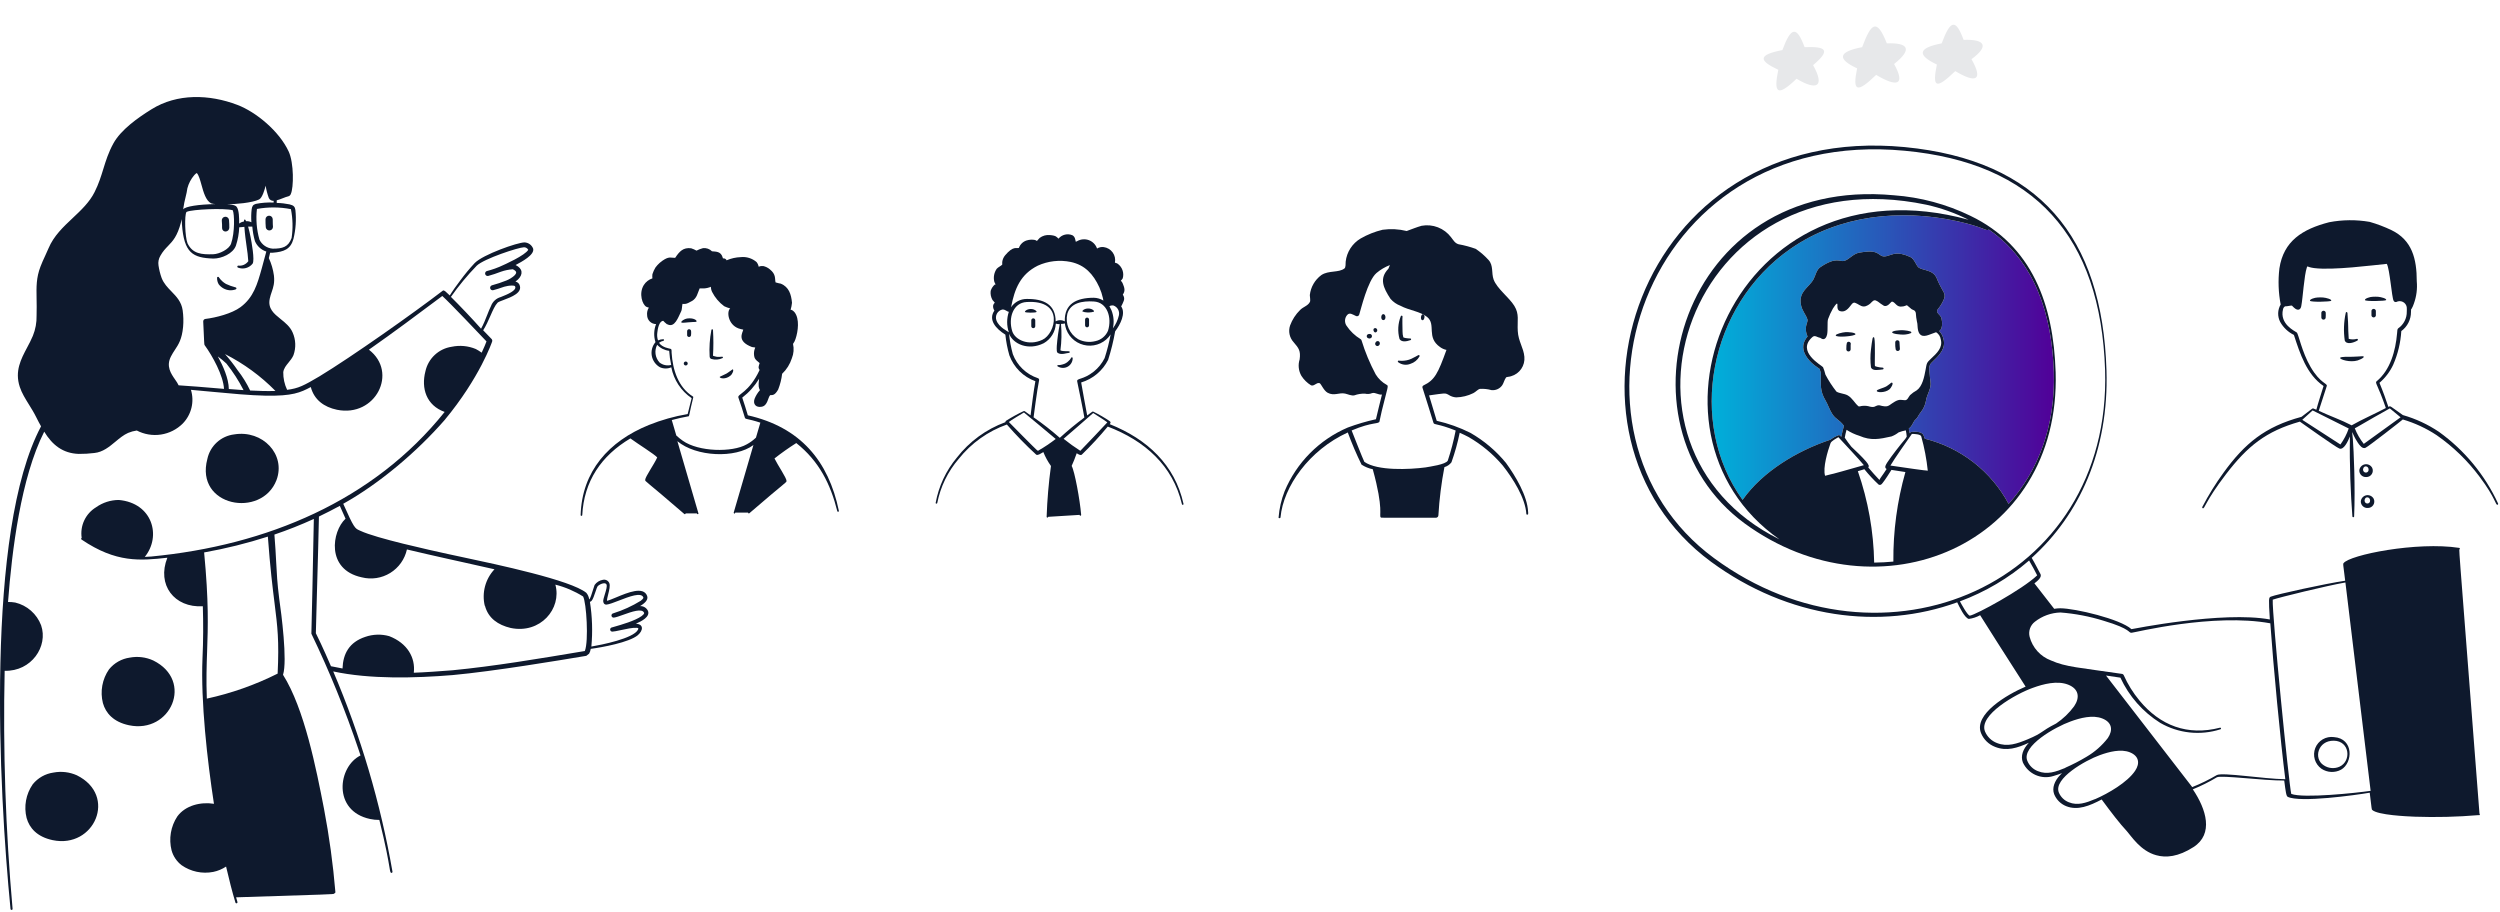 <svg width="831" height="303" viewBox="0 0 831 303" fill="none" xmlns="http://www.w3.org/2000/svg">
<path d="M425.644 171.97C426.584 161.75 435.164 149.59 448.004 143.75C449.343 147.394 450.871 150.965 452.584 154.45C453.716 155.188 454.979 155.703 456.304 155.97C460.044 169.49 458.304 171.31 458.964 171.97C459.144 172.17 458.124 172.09 477.404 172.09C477.602 172.061 477.783 171.963 477.915 171.812C478.047 171.662 478.121 171.47 478.124 171.27C478.438 165.898 479.106 160.553 480.124 155.27C481.057 155.005 481.879 154.443 482.464 153.67C483.61 150.466 484.526 147.184 485.204 143.85C486.224 144.31 487.204 144.75 488.084 145.23C492.414 147.708 496.279 150.923 499.504 154.73C502.844 158.99 507.044 165.47 507.364 170.91C507.364 171.05 507.864 171.19 507.944 170.91C508.024 170.63 507.944 170.37 507.944 170.17C507.724 164.83 503.704 158.17 500.584 153.87C497.276 149.846 493.264 146.458 488.744 143.87C485.191 142.093 481.437 140.75 477.564 139.87L475.024 131.43C480.444 130.69 480.224 130.57 481.464 131.21C482.222 131.728 483.107 132.032 484.024 132.09C485.997 132.046 487.936 131.568 489.704 130.69C490.544 130.29 491.144 129.47 491.904 129.27C493.197 129.185 494.496 129.32 495.744 129.67C496.447 129.754 497.159 129.642 497.802 129.345C498.445 129.049 498.992 128.579 499.384 127.99C499.844 127.25 500.004 126.39 500.584 125.51C500.784 125.21 501.744 125.29 502.304 125.05C503.672 124.655 504.86 123.797 505.663 122.621C506.466 121.446 506.834 120.027 506.704 118.61C506.444 115.59 504.704 113.53 504.504 110.03C504.304 106.53 505.084 104.47 503.364 101.67C501.644 98.87 497.604 95.95 496.484 92.93C495.684 90.73 496.484 88.29 494.804 86.43C493.528 85.018 492.084 83.769 490.504 82.71C488.656 82.046 486.756 81.537 484.824 81.19C483.604 80.83 483.144 79.89 482.324 78.85C481.206 77.372 479.699 76.235 477.972 75.564C476.245 74.893 474.366 74.715 472.544 75.05C470.784 75.55 469.704 76.03 467.584 76.79C464.968 76.14 462.253 75.998 459.584 76.37C457.025 76.983 454.566 77.959 452.284 79.27C450.913 80.079 449.75 81.196 448.886 82.532C448.021 83.869 447.48 85.388 447.304 86.97C447.304 87.57 447.304 88.97 446.924 89.21C445.024 90.73 441.644 89.81 439.224 91.43C438.156 92.212 437.263 93.208 436.602 94.355C435.941 95.501 435.526 96.773 435.384 98.09C435.384 98.81 435.684 99.95 435.384 100.41C434.764 101.65 433.184 101.99 432.144 103.05C430.672 104.497 429.538 106.252 428.824 108.19C428.502 109.137 428.442 110.153 428.65 111.132C428.857 112.11 429.325 113.015 430.004 113.75C431.724 115.75 432.384 116.61 432.004 119.45C431.713 120.353 431.614 121.307 431.714 122.251C431.814 123.195 432.11 124.107 432.584 124.93C433.402 126.214 434.504 127.295 435.804 128.09C436.884 128.45 437.504 127.09 438.604 127.35C439.124 127.49 439.944 129.81 441.304 130.55C443.504 131.73 445.084 130.39 447.124 130.83C447.904 130.99 449.304 131.65 450.204 131.41C451.33 130.998 452.525 130.808 453.724 130.85C454.509 131.05 455.338 130.986 456.084 130.67C457.244 130.37 458.084 131.31 459.364 131.15C458.824 133.33 457.864 137.15 457.364 139.35C454.184 140.054 451.057 140.976 448.004 142.11C438.515 146.168 430.981 153.766 427.004 163.29C425.917 166.07 425.243 168.994 425.004 171.97C424.944 172.37 425.604 172.33 425.644 171.97ZM458.564 139.97C458.724 139.09 458.984 137.97 459.304 136.59C461.304 128.45 461.644 128.29 460.944 127.93C459.442 127.107 458.181 125.908 457.284 124.45C455.349 120.83 453.768 117.033 452.564 113.11C452.517 112.949 452.41 112.812 452.264 112.73C450.395 111.604 448.798 110.082 447.584 108.27C447.231 107.746 447.057 107.123 447.086 106.493C447.114 105.863 447.345 105.259 447.744 104.77C448.584 103.73 449.504 104.49 450.784 105.07C450.883 105.107 450.99 105.124 451.096 105.119C451.202 105.114 451.306 105.087 451.402 105.04C451.497 104.993 451.582 104.927 451.651 104.846C451.721 104.765 451.772 104.671 451.804 104.57C452.344 102.93 454.584 93.27 457.544 90.75C458.872 89.626 460.38 88.734 462.004 88.11C461.904 88.37 461.624 89.09 461.504 89.33C458.404 92.55 459.744 95.61 462.204 99.33C463.104 100.372 464.253 101.171 465.544 101.65C468.344 103.17 472.044 103.47 474.384 105.37C477.464 107.89 473.984 112.09 478.684 115.37C479.314 115.833 480.037 116.153 480.804 116.31C477.984 124.11 476.924 126.31 473.184 128.11C473.034 128.172 472.914 128.29 472.85 128.44C472.787 128.59 472.784 128.758 472.844 128.91C473.144 129.75 476.484 140.53 476.484 140.53C476.724 141.33 477.724 140.65 483.864 143.11C483.208 146.496 482.333 149.837 481.244 153.11C480.564 154.41 475.244 155.11 473.824 155.37C468.544 156.07 457.824 156.57 453.504 153.51C452.984 152.51 449.724 144.19 449.284 143.09C456.324 140.09 458.364 141.09 458.564 140.03V139.97Z" fill="#0E192D"/>
<path d="M465.204 112.689C465.904 113.829 467.544 113.509 468.804 113.069C468.841 113.065 468.876 113.052 468.909 113.034C468.941 113.015 468.969 112.99 468.991 112.96C469.014 112.93 469.03 112.896 469.039 112.86C469.048 112.824 469.05 112.786 469.044 112.749C469.044 112.349 468.644 112.629 467.224 112.369C467.084 112.369 466.324 112.149 466.444 112.049C466.282 111.45 466.201 110.831 466.204 110.209C466.204 110.089 466.084 105.369 466.204 105.249C466.214 105.176 466.196 105.102 466.154 105.04C466.112 104.979 466.049 104.936 465.977 104.919C465.905 104.901 465.829 104.911 465.764 104.946C465.699 104.982 465.649 105.04 465.624 105.109C464.667 107.524 464.52 110.184 465.204 112.689ZM455.084 111.029C454.902 111.013 454.72 111.067 454.576 111.18C454.432 111.292 454.337 111.456 454.309 111.636C454.281 111.817 454.323 112.002 454.426 112.153C454.529 112.304 454.685 112.41 454.864 112.449C454.965 112.504 455.079 112.532 455.194 112.532C455.309 112.532 455.422 112.504 455.524 112.449C455.712 112.391 455.87 112.26 455.962 112.086C456.053 111.912 456.072 111.708 456.014 111.519C455.956 111.331 455.825 111.174 455.65 111.082C455.476 110.99 455.272 110.971 455.084 111.029ZM457.184 109.049C456.084 109.049 456.564 110.509 457.184 110.509C457.357 110.481 457.514 110.392 457.627 110.258C457.741 110.124 457.803 109.955 457.803 109.779C457.803 109.604 457.741 109.435 457.627 109.301C457.514 109.167 457.357 109.078 457.184 109.049ZM458.384 113.509C458.291 113.444 458.185 113.399 458.073 113.38C457.962 113.36 457.847 113.366 457.737 113.397C457.628 113.427 457.527 113.482 457.442 113.557C457.356 113.632 457.289 113.725 457.244 113.829C457.164 113.942 457.116 114.074 457.106 114.211C457.095 114.349 457.122 114.486 457.184 114.61C457.245 114.733 457.339 114.837 457.456 114.911C457.572 114.985 457.706 115.026 457.844 115.029C458.015 115.017 458.178 114.956 458.315 114.852C458.451 114.749 458.554 114.608 458.611 114.446C458.669 114.285 458.678 114.11 458.637 113.944C458.597 113.778 458.509 113.627 458.384 113.509ZM459.824 104.409C458.964 104.409 458.844 106.409 459.824 106.409C460.804 106.409 460.724 104.449 459.824 104.409ZM472.884 106.449C473.484 106.449 473.924 104.449 472.884 104.449C472.284 104.569 472.004 106.449 472.884 106.449ZM464.804 120.429C465.371 120.85 466.036 121.119 466.736 121.21C467.436 121.301 468.148 121.211 468.804 120.949C470.098 120.544 471.187 119.656 471.844 118.469C471.879 118.413 471.894 118.347 471.887 118.281C471.88 118.215 471.851 118.153 471.806 118.106C471.76 118.058 471.7 118.026 471.634 118.016C471.569 118.006 471.502 118.018 471.444 118.049C470.884 118.389 470.064 118.789 469.864 118.889C468.922 119.441 467.871 119.782 466.784 119.889C466.213 119.96 465.635 119.96 465.064 119.889C465.028 119.872 464.99 119.862 464.951 119.86C464.911 119.858 464.872 119.864 464.835 119.877C464.798 119.89 464.764 119.91 464.734 119.936C464.705 119.962 464.681 119.994 464.664 120.029C464.647 120.065 464.637 120.103 464.635 120.143C464.633 120.182 464.638 120.221 464.651 120.258C464.664 120.296 464.684 120.33 464.711 120.359C464.737 120.388 464.768 120.412 464.804 120.429Z" fill="#0E192D"/>
<path d="M358.86 171.173C358.86 171.242 358.887 171.308 358.936 171.357C358.985 171.406 359.051 171.433 359.12 171.433C359.189 171.433 359.255 171.406 359.304 171.357C359.353 171.308 359.38 171.242 359.38 171.173C358.98 166.173 357.2 156.573 356.22 154.873C356.66 153.933 357.5 151.873 357.9 150.653C358.48 151.013 359.1 151.453 359.58 151.133C362.626 148.178 365.51 145.06 368.22 141.793C380.56 146.513 389.84 154.753 392.88 167.613C392.896 167.682 392.939 167.742 392.999 167.78C393.059 167.817 393.131 167.829 393.2 167.813C393.269 167.797 393.329 167.755 393.366 167.695C393.404 167.635 393.416 167.562 393.4 167.493C390.52 154.533 381.4 145.993 368.88 140.993C369.12 140.673 369.36 140.373 368.88 139.993C367.124 138.804 365.286 137.742 363.38 136.813C363.18 136.693 363.18 136.813 361.38 138.093C361 135.993 359.62 128.713 359.38 127.133C361.303 126.553 363.088 125.59 364.628 124.301C366.168 123.012 367.431 121.424 368.34 119.633C369.331 116.522 370.113 113.349 370.68 110.133C372.42 107.833 374.28 104.133 372.68 101.853C372.988 101.3 373.256 100.725 373.48 100.133C373.608 99.865 373.674 99.571 373.674 99.273C373.674 98.976 373.608 98.682 373.48 98.413C373.41 98.239 373.323 98.071 373.22 97.913C374.1 96.733 373.8 95.673 373.22 94.293C373.091 93.914 372.863 93.576 372.56 93.313C372.808 93.076 373.023 92.807 373.2 92.513C373.451 91.627 373.422 90.684 373.118 89.815C372.814 88.945 372.249 88.19 371.5 87.653C371.218 87.496 370.915 87.381 370.6 87.313C370.714 86.727 370.708 86.124 370.58 85.54C370.453 84.956 370.207 84.405 369.859 83.92C369.51 83.435 369.066 83.026 368.554 82.719C368.042 82.411 367.472 82.212 366.88 82.133C366.107 82.027 365.321 82.197 364.66 82.613C364.442 81.98 364.087 81.403 363.621 80.923C363.154 80.443 362.588 80.071 361.962 79.835C361.336 79.598 360.665 79.502 359.998 79.553C359.33 79.605 358.682 79.803 358.1 80.133L357.6 80.373C357.38 79.613 357.4 78.733 356.46 78.193C355.669 77.864 354.794 77.796 353.962 78.001C353.13 78.207 352.387 78.674 351.84 79.333C351.24 78.813 351.16 78.313 348.98 78.133C347.776 78.015 346.57 78.35 345.6 79.073C345.34 79.293 344.86 79.953 344.68 80.093C344.495 79.96 344.293 79.853 344.08 79.773C343.128 79.586 342.145 79.641 341.22 79.933C340.634 80.123 340.1 80.446 339.66 80.876C339.219 81.306 338.884 81.832 338.68 82.413C337.88 82.673 336.82 81.633 334.1 84.873C333.573 85.506 333.24 86.276 333.14 87.093C333.122 87.386 333.122 87.68 333.14 87.973C332.56 88.513 331.86 88.753 331.32 89.333C330.887 89.947 330.589 90.647 330.448 91.385C330.306 92.123 330.324 92.883 330.5 93.613C330.5 93.813 331.1 94.613 330.82 94.633C330.54 94.653 330.82 94.533 330.82 94.453C330.098 95.029 329.568 95.81 329.3 96.693C329.17 97.738 329.381 98.797 329.9 99.713C330.08 99.993 330.42 100.233 330.68 100.633C330.504 100.772 330.36 100.948 330.26 101.148C330.16 101.349 330.105 101.569 330.1 101.793C330.096 102.307 330.25 102.809 330.54 103.233C328.42 106.273 330.96 109.233 334.18 111.233C334.42 113.569 334.869 115.878 335.52 118.133C336.245 120.108 337.394 121.9 338.887 123.383C340.38 124.865 342.18 126.002 344.16 126.713C343.62 129.593 342.92 135.173 342.56 138.073C340.44 136.573 340.56 136.533 340.26 136.653C338.242 137.604 336.285 138.679 334.4 139.873C334.27 139.992 334.191 140.157 334.18 140.333C327.8 142.676 322.208 146.765 318.04 152.133C314.434 156.47 312.009 161.664 311 167.213C311.016 167.272 311.051 167.325 311.1 167.362C311.149 167.399 311.209 167.419 311.27 167.419C311.331 167.419 311.391 167.399 311.44 167.362C311.489 167.325 311.524 167.272 311.54 167.213C312.611 161.785 315.071 156.727 318.68 152.533C322.839 147.304 328.383 143.347 334.68 141.113C337.736 144.628 340.987 147.966 344.42 151.113C344.94 151.453 345.72 150.913 346.8 150.253C347.459 151.895 348.312 153.453 349.34 154.893C348.574 160.499 348.093 166.139 347.9 171.793C347.9 171.862 347.927 171.928 347.976 171.977C348.025 172.026 348.091 172.053 348.16 172.053C348.229 172.053 348.295 172.026 348.344 171.977C348.393 171.928 348.42 171.862 348.42 171.793C362.2 170.953 358.1 171.173 358.86 171.173ZM363.38 137.293C364.14 137.773 367.38 139.833 368.08 140.393C367.9 140.613 360.08 148.913 359.1 149.853C357.175 148.623 355.319 147.288 353.54 145.853C353.9 145.593 362.94 137.693 363.38 137.293ZM371.92 104.833C371.56 106.396 370.879 107.867 369.92 109.153C370.372 107.152 370.212 105.062 369.46 103.153C368.72 101.393 368.48 102.093 369.2 101.573C369.7 101.573 369.84 101.453 370.18 101.573C370.814 101.816 371.339 102.28 371.658 102.879C371.978 103.477 372.071 104.171 371.92 104.833ZM353.92 106.833C353.461 106.568 352.94 106.429 352.41 106.429C351.88 106.429 351.359 106.568 350.9 106.833C350.9 101.173 346.9 99.293 341.24 99.373C340.219 99.375 339.215 99.627 338.315 100.109C337.415 100.59 336.648 101.285 336.08 102.133C337.26 95.913 339.22 91.193 344.94 88.313C348.375 86.744 352.221 86.31 355.92 87.073C360.62 88.093 363.38 91.073 365.42 95.493C365.942 96.663 366.344 97.882 366.62 99.133C366.72 99.553 366.72 99.693 366.76 99.913C365.809 99.325 364.718 99.001 363.6 98.973C357.78 98.973 353.78 101.013 353.94 106.773L353.92 106.833ZM346.48 112.953C341.86 115.113 337.4 112.953 336.48 110.133C335.06 105.653 336.8 100.613 341.24 100.393C353.96 99.593 350.86 110.973 346.48 112.953ZM354.78 104.313C355.8 100.673 359.78 99.973 363.54 100.213C368.02 100.433 369.7 105.513 368.3 109.953C367.928 110.822 367.352 111.588 366.621 112.187C365.89 112.786 365.025 113.2 364.1 113.393C362.179 113.885 360.145 113.658 358.38 112.753C356.965 111.907 355.854 110.635 355.208 109.119C354.561 107.602 354.411 105.92 354.78 104.313ZM331.22 106.513C331.082 106.144 331.025 105.749 331.054 105.356C331.082 104.963 331.195 104.58 331.385 104.235C331.575 103.889 331.837 103.588 332.154 103.354C332.471 103.119 332.834 102.955 333.22 102.873C334.26 102.873 334.72 103.613 335.34 103.633C334.596 105.846 334.596 108.241 335.34 110.453C335.02 110.133 332.08 108.853 331.22 106.513ZM345.4 126.373C345.427 126.236 345.403 126.093 345.334 125.972C345.264 125.851 345.152 125.759 345.02 125.713C343.117 125.089 341.379 124.047 339.932 122.662C338.485 121.278 337.367 119.587 336.66 117.713C336.05 115.486 335.628 113.211 335.4 110.913C336.76 114.373 341.82 116.653 346.96 114.073C348.115 113.409 349.087 112.466 349.785 111.331C350.484 110.196 350.888 108.904 350.96 107.573C351.381 107.7 351.82 107.761 352.26 107.753C351.796 110.126 351.469 112.523 351.28 114.933C351.24 115.506 351.24 116.081 351.28 116.653C351.292 116.894 351.391 117.122 351.56 117.293C352.82 118.113 354.62 117.293 355.32 117.293C355.356 117.293 355.391 117.286 355.424 117.272C355.457 117.257 355.487 117.236 355.511 117.21C355.536 117.184 355.554 117.153 355.566 117.119C355.578 117.085 355.583 117.049 355.58 117.013C355.58 116.553 354.76 116.853 353.26 116.673C352.989 116.645 352.725 116.571 352.48 116.453C352.872 113.543 352.939 110.598 352.68 107.673C354.78 107.673 353.46 106.713 354.44 109.533C354.986 110.965 355.916 112.218 357.128 113.156C358.34 114.094 359.787 114.679 361.31 114.849C362.833 115.018 364.373 114.765 365.761 114.117C367.15 113.468 368.332 112.45 369.18 111.173C368.682 113.833 368.014 116.459 367.18 119.033C366.323 120.761 365.101 122.282 363.6 123.493C360.04 126.333 357.84 125.633 358.06 126.793C358.38 128.333 360.06 136.433 360.44 138.793C357.606 140.898 354.882 143.148 352.28 145.533C349.505 143.096 346.594 140.819 343.56 138.713C343.6 138.513 344.68 129.833 345.4 126.373ZM345.22 149.733C344.88 149.933 345.4 150.413 339.68 144.673L335.34 140.273C336.04 139.693 339.52 137.613 340.36 137.113C340.84 137.493 350.54 145.553 350.92 145.913C349.111 147.317 347.206 148.593 345.22 149.733Z" fill="#0E192D"/>
<path d="M340.7 103.694C340.58 103.394 341.56 102.554 343.08 102.734C343.78 102.814 344.7 103.374 344.54 103.694C344.38 104.014 340.82 103.994 340.7 103.694Z" fill="#0E192D"/>
<path d="M362.1 103.854H361.42C360.864 103.853 360.314 103.744 359.8 103.534C359.66 103.234 360.64 102.374 362.18 102.574C362.88 102.654 363.86 103.214 363.62 103.594C363.128 103.751 362.616 103.838 362.1 103.854Z" fill="#0E192D"/>
<path d="M343.927 106.007C344.051 106.13 344.12 106.298 344.12 106.473C344.1 106.713 344.14 108.133 344.12 108.373C344.133 108.548 344.076 108.721 343.962 108.855C343.848 108.988 343.685 109.07 343.51 109.083C343.335 109.097 343.162 109.04 343.029 108.925C342.896 108.811 342.813 108.648 342.8 108.473V106.473C342.8 106.298 342.87 106.13 342.993 106.007C343.117 105.883 343.285 105.813 343.46 105.813C343.635 105.813 343.803 105.883 343.927 106.007Z" fill="#0E192D"/>
<path d="M360.68 108.093V106.273C360.669 106.098 360.729 105.926 360.845 105.795C360.961 105.664 361.125 105.584 361.3 105.573C361.475 105.563 361.647 105.622 361.778 105.738C361.91 105.855 361.989 106.018 362 106.193V108.193C361.987 108.368 361.905 108.531 361.771 108.645C361.638 108.76 361.465 108.817 361.29 108.803C361.115 108.79 360.952 108.708 360.838 108.575C360.724 108.441 360.667 108.268 360.68 108.093Z" fill="#0E192D"/>
<path d="M353.305 122.291C352.726 122.288 352.158 122.13 351.66 121.833C351.623 121.824 351.588 121.806 351.558 121.782C351.529 121.757 351.505 121.726 351.489 121.692C351.472 121.657 351.464 121.619 351.464 121.58C351.464 121.542 351.473 121.504 351.489 121.469C351.506 121.434 351.53 121.404 351.56 121.38C351.59 121.355 351.625 121.338 351.662 121.329C351.699 121.32 351.738 121.319 351.776 121.327C351.814 121.334 351.849 121.35 351.88 121.373C352.335 121.35 352.785 121.27 353.22 121.133C353.986 120.952 354.682 120.548 355.22 119.973C355.554 119.7 355.827 119.359 356.02 118.973C356.036 118.914 356.072 118.862 356.12 118.825C356.169 118.788 356.229 118.767 356.29 118.767C356.351 118.767 356.411 118.788 356.46 118.825C356.509 118.862 356.544 118.914 356.56 118.973C356.574 119.552 356.432 120.125 356.15 120.631C355.868 121.137 355.455 121.558 354.954 121.85C354.454 122.142 353.884 122.294 353.305 122.291Z" fill="#0E192D"/>
<path d="M787.034 168.85C787.395 168.858 787.753 168.775 788.074 168.607C788.395 168.44 788.668 168.194 788.868 167.892C789.067 167.59 789.187 167.243 789.216 166.882C789.245 166.522 789.183 166.16 789.034 165.83C788.811 165.391 788.451 165.036 788.01 164.819C787.569 164.601 787.069 164.532 786.585 164.622C786.101 164.712 785.659 164.956 785.325 165.318C784.992 165.68 784.784 166.14 784.734 166.63C784.725 166.931 784.779 167.23 784.892 167.509C785.006 167.788 785.176 168.039 785.393 168.249C785.609 168.458 785.867 168.619 786.15 168.723C786.432 168.826 786.733 168.869 787.034 168.85ZM785.974 166.27C786.194 164.67 788.174 165.23 787.774 166.77C787.707 166.944 787.59 167.094 787.436 167.2C787.283 167.306 787.1 167.363 786.914 167.363C786.727 167.363 786.545 167.306 786.391 167.2C786.238 167.094 786.12 166.944 786.054 166.77C785.998 166.609 785.971 166.44 785.974 166.27ZM786.534 158.57C786.895 158.578 787.253 158.495 787.574 158.327C787.895 158.16 788.168 157.914 788.368 157.612C788.567 157.31 788.687 156.963 788.716 156.602C788.745 156.242 788.683 155.88 788.534 155.55C788.311 155.111 787.951 154.756 787.51 154.539C787.069 154.321 786.569 154.252 786.085 154.342C785.601 154.432 785.159 154.676 784.825 155.038C784.492 155.4 784.284 155.86 784.234 156.35C784.225 156.651 784.279 156.95 784.392 157.229C784.506 157.508 784.676 157.759 784.893 157.969C785.109 158.178 785.367 158.339 785.65 158.443C785.932 158.546 786.233 158.589 786.534 158.57ZM785.474 155.97C785.694 154.41 787.674 154.91 787.274 156.49C787.207 156.664 787.09 156.814 786.936 156.92C786.783 157.026 786.6 157.083 786.414 157.083C786.227 157.083 786.045 157.026 785.891 156.92C785.738 156.814 785.62 156.664 785.554 156.49C785.494 156.323 785.467 156.147 785.474 155.97Z" fill="#0E192D"/>
<path d="M757.674 89.21C757.195 93.207 757.337 97.255 758.094 101.21C757.579 102.084 757.294 103.075 757.266 104.089C757.238 105.103 757.468 106.108 757.934 107.01C758.98 108.879 760.571 110.386 762.494 111.33C764.494 117.49 766.734 124.49 772.354 128.31C771.914 129.71 770.354 134.59 769.954 136.19L768.874 135.75C768.634 135.75 768.874 135.59 765.034 138.55C752.814 141.85 746.134 147.43 739.154 157.05C736.495 160.692 734.114 164.529 732.034 168.53C731.998 168.599 731.99 168.679 732.013 168.754C732.035 168.829 732.086 168.892 732.154 168.93C732.894 169.31 732.794 166.93 739.934 157.61C747.074 148.29 753.214 143.33 764.474 140.15C765.214 140.67 776.474 148.69 777.594 149.09C779.074 149.67 780.434 146.73 781.114 145.09C780.934 154.31 781.374 164.35 781.934 171.71C781.951 171.774 781.988 171.83 782.041 171.871C782.093 171.911 782.157 171.933 782.224 171.933C782.29 171.933 782.354 171.911 782.407 171.871C782.459 171.83 782.497 171.774 782.514 171.71C782.934 161.89 782.374 149.71 782.094 146.05C781.754 141.91 781.474 143.73 783.754 147.17C784.374 148.09 785.294 149.29 786.294 148.85C787.294 148.41 798.294 139.81 798.694 139.43C802.678 140.604 806.466 142.363 809.934 144.65C815.408 148.456 820.23 153.123 824.214 158.47C829.734 165.81 829.474 168.07 830.214 167.77C830.284 167.739 830.34 167.682 830.369 167.612C830.399 167.541 830.401 167.462 830.374 167.39C825.987 157.88 819.214 149.667 810.714 143.55C807.031 141.071 802.982 139.188 798.714 137.97C793.994 134.67 794.714 134.89 793.894 135.25C793.234 133.25 792.174 130.25 790.934 127.25C792.865 125.599 794.42 123.553 795.494 121.25C797.045 117.704 797.959 113.913 798.194 110.05C799.198 109.318 800.013 108.357 800.573 107.248C801.133 106.139 801.421 104.912 801.414 103.67C801.414 102.53 801.414 102.95 801.614 102.63C801.928 102.085 802.183 101.509 802.374 100.91C803.236 98.544 803.564 96.017 803.334 93.51C803.334 86.01 801.774 79.83 794.954 76.51C792.609 75.388 790.173 74.464 787.674 73.75C783.216 72.981 778.657 73.022 774.214 73.87C765.294 76.17 759.054 80.13 757.674 89.21ZM777.954 147.75C777.574 147.53 766.174 140.11 765.274 139.55L768.714 136.43L780.714 142.43C780.059 144.329 779.129 146.121 777.954 147.75ZM794.374 135.75L797.954 138.71C797.074 139.31 786.074 147.29 785.714 147.55C784.476 145.976 783.472 144.231 782.734 142.37C782.874 142.37 788.734 138.87 792.114 137.03L794.374 135.75ZM800.014 103.55C800.04 104.647 799.793 105.734 799.293 106.712C798.794 107.69 798.059 108.528 797.154 109.15C796.834 109.43 796.874 109.91 796.794 110.75C796.294 116.63 794.534 123.01 789.974 126.75C789.334 127.25 790.394 127.87 793.054 135.63C789.854 137.33 784.714 139.63 781.934 141.25C781.634 141.43 781.794 141.43 781.414 141.25C778.414 139.67 774.614 138.35 770.754 136.55C771.014 135.65 772.874 129.97 773.414 128.33C773.734 127.37 771.314 127.59 768.034 121.97C765.094 116.93 764.034 110.97 763.434 110.51C762.834 110.05 757.654 107.75 758.874 102.81C758.908 102.606 758.987 102.413 759.104 102.244C759.222 102.074 759.375 101.933 759.554 101.83C760.394 101.83 761.094 101.59 761.554 101.57C762.014 101.55 761.734 101.57 762.534 102.27C763.814 103.45 764.714 102.97 764.934 101.79C765.474 99.01 765.894 91.57 766.794 88.91C767.054 88.19 766.674 88.77 769.234 89.11C775.434 89.91 788.754 88.15 793.374 87.71C794.374 89.45 795.014 98.83 795.634 99.95C795.709 100.12 795.844 100.257 796.014 100.335C796.183 100.412 796.375 100.425 796.554 100.37C796.884 100.198 797.25 100.106 797.622 100.101C797.995 100.096 798.363 100.179 798.697 100.342C799.032 100.505 799.324 100.745 799.549 101.042C799.774 101.338 799.926 101.684 799.994 102.05C800.04 102.542 800.047 103.037 800.014 103.53V103.55Z" fill="#0E192D"/>
<path d="M788.634 98.65C789.253 98.609 789.874 98.609 790.494 98.65C791.474 98.73 793.434 99.249 793.154 99.749C793.054 100.069 786.274 100.249 786.114 99.749C785.954 99.249 787.834 98.65 788.634 98.65Z" fill="#0E192D"/>
<path d="M770.354 98.889C770.973 98.84 771.595 98.84 772.214 98.889C773.214 98.969 775.154 99.49 774.894 99.969C774.774 100.309 767.994 100.489 767.834 99.969C767.674 99.45 769.554 98.889 770.354 98.889Z" fill="#0E192D"/>
<path d="M772.822 103.466C772.956 103.58 773.045 103.737 773.074 103.909C773.094 104.329 773.094 105.129 773.054 105.529C773.054 105.72 772.978 105.904 772.843 106.039C772.708 106.174 772.525 106.249 772.334 106.249C772.143 106.249 771.96 106.174 771.825 106.039C771.69 105.904 771.614 105.72 771.614 105.529V103.909C771.642 103.737 771.732 103.58 771.865 103.466C771.999 103.353 772.168 103.291 772.344 103.291C772.519 103.291 772.689 103.353 772.822 103.466Z" fill="#0E192D"/>
<path d="M783.654 113.169C782.214 114.029 779.934 114.629 779.394 113.169C778.962 110.134 779.07 107.047 779.714 104.049C779.814 103.489 780.294 103.749 780.294 104.049C780.714 109.609 780.394 107.629 780.714 112.629C781.603 112.879 782.544 112.879 783.434 112.629C783.5 112.62 783.568 112.632 783.627 112.665C783.685 112.699 783.731 112.751 783.756 112.813C783.781 112.875 783.785 112.944 783.767 113.009C783.748 113.074 783.708 113.13 783.654 113.169Z" fill="#0E192D"/>
<path d="M789.482 102.846C789.616 102.96 789.705 103.117 789.734 103.289C789.734 103.549 789.754 104.689 789.734 104.889C789.705 105.062 789.616 105.219 789.482 105.333C789.349 105.446 789.179 105.508 789.004 105.508C788.828 105.508 788.659 105.446 788.525 105.333C788.392 105.219 788.302 105.062 788.274 104.889V103.289C788.302 103.117 788.392 102.96 788.525 102.846C788.659 102.733 788.828 102.671 789.004 102.671C789.179 102.671 789.349 102.733 789.482 102.846Z" fill="#0E192D"/>
<path d="M777.854 118.969C777.994 118.469 781.234 118.589 781.994 118.589C785.534 118.469 785.694 118.229 785.694 118.649C785.694 119.069 784.054 119.689 783.694 119.809C781.114 120.589 777.714 119.469 777.854 118.969Z" fill="#0E192D"/>
<path d="M248.58 138.049C248.06 136.249 247.32 133.949 246.72 132.169C248.96 130.449 250.859 128.326 252.32 125.909C252.02 128.489 252.18 128.809 252.6 129.689C251.843 130.538 251.24 131.513 250.82 132.569C250.2 134.309 251.28 135.589 253.24 135.189C255.2 134.789 255.24 132.149 256 131.349C256.94 131.349 257.58 131.349 258.66 129.489C259.324 127.807 259.768 126.046 259.98 124.249C261.48 122.824 262.594 121.042 263.22 119.069C263.828 117.558 263.961 115.898 263.6 114.309C263.959 113.825 264.236 113.284 264.42 112.709C265.32 110.069 265.8 105.969 264.14 103.829C263.84 103.469 263.24 102.909 262.8 102.969C263.029 102.213 263.183 101.436 263.26 100.649C263 97.789 262.22 95.409 259.56 94.289C259.38 94.289 258.3 94.029 257.8 93.869C257.48 92.649 258.04 91.249 255.9 89.529C255.261 88.987 254.499 88.61 253.68 88.429C253.169 88.374 252.653 88.45 252.18 88.649C252.08 88.085 251.839 87.556 251.48 87.109C250.762 86.49 249.925 86.025 249.02 85.743C248.115 85.461 247.162 85.368 246.22 85.469C244.601 85.527 243.007 85.887 241.52 86.529C241.444 86.346 241.317 86.188 241.154 86.075C240.991 85.962 240.798 85.897 240.6 85.889C240.18 85.889 240.3 85.889 240.2 85.529C239.58 83.529 238.02 83.669 236.66 83.529C236.274 83.137 235.802 82.839 235.282 82.659C234.761 82.478 234.206 82.42 233.66 82.489C232.919 82.684 232.201 82.959 231.52 83.309C230.954 82.992 230.358 82.73 229.74 82.529C227.1 82.189 225.86 83.549 224.42 85.71C223.04 85.71 222.54 85.269 220.9 86.21C219.72 86.894 218.692 87.813 217.88 88.909C217.449 89.611 217.106 90.364 216.86 91.149C216.803 91.608 216.803 92.071 216.86 92.529C215.676 92.912 214.664 93.698 214 94.749C212.24 97.589 213.56 101.369 214.88 101.989C215.135 102.109 215.404 102.196 215.68 102.249C215.204 102.991 214.999 103.874 215.1 104.749C215.105 105.538 215.421 106.293 215.979 106.851C216.536 107.409 217.291 107.724 218.08 107.729C217.324 109.647 217.253 111.766 217.88 113.729C217.351 114.348 216.967 115.076 216.755 115.862C216.543 116.647 216.508 117.47 216.654 118.271C216.799 119.071 217.121 119.829 217.596 120.49C218.071 121.15 218.687 121.697 219.4 122.089C219.989 122.349 220.626 122.483 221.27 122.483C221.914 122.483 222.551 122.349 223.14 122.089C223.953 126.267 226.382 129.954 229.9 132.349C229.66 133.249 228.76 136.869 228.58 137.629C224.162 138.377 219.837 139.597 215.68 141.269C202.44 146.649 193.42 156.569 193 171.269C193.016 171.329 193.051 171.381 193.1 171.418C193.149 171.455 193.209 171.475 193.27 171.475C193.331 171.475 193.391 171.455 193.44 171.418C193.489 171.381 193.524 171.329 193.54 171.269C194.1 159.969 199.86 151.469 209.54 145.729C212.12 147.629 217.54 150.969 218.46 152.049C217.48 154.289 214.46 158.489 214.46 159.509C214.46 160.129 214.12 159.309 227.46 170.849C227.498 170.886 227.545 170.91 227.596 170.918C227.648 170.927 227.7 170.92 227.748 170.899C227.795 170.877 227.835 170.842 227.862 170.798C227.889 170.753 227.903 170.701 227.9 170.649H231.64C231.8 171.129 232.26 170.869 232.16 170.649L225.16 146.649C231.4 151.869 244.44 152.429 250.44 147.929L243.88 170.389C243.88 170.689 244.26 170.949 244.42 170.389H248.66C248.657 170.441 248.671 170.493 248.698 170.538C248.725 170.582 248.765 170.617 248.812 170.639C248.86 170.66 248.912 170.667 248.964 170.658C249.015 170.65 249.062 170.626 249.1 170.589C261.7 159.709 261.42 160.469 261.44 159.849C261.44 158.849 258.54 154.649 257.44 152.389C259.765 150.561 262.181 148.852 264.68 147.269C272.26 153.269 276.08 160.929 278.32 169.929C278.339 169.998 278.384 170.057 278.446 170.093C278.508 170.128 278.581 170.138 278.65 170.119C278.719 170.101 278.778 170.056 278.813 169.994C278.849 169.932 278.859 169.858 278.84 169.789C275.4 153.209 266.04 142.009 248.58 138.049ZM219.24 120.509C218.516 119.728 218.051 118.742 217.908 117.686C217.764 116.63 217.95 115.556 218.44 114.609C219.489 115.735 220.91 116.445 222.44 116.609C222.541 118.191 222.761 119.762 223.1 121.309C222.438 121.482 221.746 121.5 221.076 121.361C220.407 121.223 219.778 120.931 219.24 120.509ZM248.2 147.709C243.4 150.449 232.2 150.209 226.96 146.509C226.198 145.976 225.476 145.388 224.8 144.749L223.3 139.629C225.12 139.129 226.98 138.709 228.8 138.389C229.12 138.389 228.98 138.389 229.72 135.109C230.46 131.829 230.58 131.969 230.34 131.809C225.46 128.769 223.6 122.969 223.24 117.229C223.24 116.249 223.24 116.089 222.88 115.949C222.52 115.809 220.18 115.589 219.06 113.949C219.487 113.616 219.988 113.39 220.52 113.289C220.579 113.273 220.631 113.238 220.669 113.189C220.706 113.14 220.726 113.081 220.726 113.019C220.726 112.958 220.706 112.898 220.669 112.85C220.631 112.801 220.579 112.766 220.52 112.749C219.899 112.755 219.285 112.891 218.72 113.149C218.451 112.345 218.369 111.49 218.48 110.649C218.6 109.329 219.1 106.649 220.48 106.649C220.77 106.993 221.099 107.302 221.46 107.569C221.504 107.637 221.564 107.693 221.633 107.735C221.702 107.776 221.78 107.802 221.86 107.809C224.3 109.069 225.44 105.449 226.48 103.349C226.68 102.929 226.7 101.669 226.86 101.009C227.6 101.009 227.86 101.309 230.02 100.049C231.72 99.069 231.88 97.349 232.56 95.869H234.04C234.819 95.82 235.583 95.638 236.3 95.329C236.307 95.934 236.45 96.529 236.72 97.07C237.669 98.932 239.039 100.548 240.72 101.789C241.363 102.096 242.032 102.344 242.72 102.529C241.48 103.549 242 107.849 245.44 109.149C245.967 109.336 246.509 109.476 247.06 109.569C246.86 110.649 244.76 113.369 249.94 115.349C250.303 115.427 250.67 115.48 251.04 115.509C250.94 115.789 250.78 116.229 250.76 116.349C250.57 117.118 250.57 117.921 250.76 118.689C251.06 119.729 251.94 120.129 252.5 120.689C252.22 121.689 251.9 122.169 252.5 122.969C248.92 130.629 245 130.969 245.44 132.149C246.12 134.149 247.02 136.789 247.58 138.789C247.76 139.469 248.24 139.029 252.74 140.489L251.28 145.469C250.359 146.351 249.323 147.104 248.2 147.709Z" fill="#0E192D"/>
<path d="M226.46 107.149C226.32 106.849 227.3 106.009 228.58 105.849C230.5 105.629 231.62 106.429 231.54 106.789C231.46 107.149 231.34 106.909 228.72 107.149C228.46 107.149 226.6 107.449 226.46 107.149Z" fill="#0E192D"/>
<path d="M229.484 109.58C229.619 109.693 229.704 109.854 229.72 110.029C229.76 110.469 229.76 110.969 229.7 111.389C229.691 111.547 229.626 111.697 229.516 111.811C229.406 111.924 229.259 111.995 229.102 112.01C228.944 112.024 228.787 111.982 228.658 111.89C228.529 111.798 228.438 111.663 228.4 111.509V110.149C228.384 109.974 228.438 109.8 228.551 109.665C228.663 109.53 228.825 109.445 229 109.429C229.175 109.414 229.349 109.468 229.484 109.58Z" fill="#0E192D"/>
<path d="M238.3 118.609C239.7 118.749 240.18 118.329 240.3 118.749C240.312 118.803 240.307 118.859 240.285 118.909C240.264 118.959 240.227 119.001 240.18 119.029C239.013 119.589 237.678 119.688 236.44 119.309C236.08 119.209 235.88 118.829 235.88 118.449C235.715 115.523 235.91 112.588 236.46 109.709C236.56 109.269 237 109.429 237 109.709C237.17 112.554 237.17 115.405 237 118.249C237.421 118.409 237.857 118.529 238.3 118.609Z" fill="#0E192D"/>
<path d="M242.02 123.829C242.06 123.809 243.54 122.749 243.54 122.749C244.04 122.969 243.46 124.329 242.82 124.849C241.22 126.209 239.22 125.809 239.22 125.289C239.22 125.189 240.94 124.509 241.5 124.169L242.02 123.829Z" fill="#0E192D"/>
<path d="M227.473 120.363C227.597 120.239 227.765 120.169 227.94 120.169C228.115 120.169 228.283 120.239 228.407 120.363C228.53 120.487 228.6 120.654 228.6 120.829C228.6 121.004 228.53 121.172 228.407 121.296C228.283 121.42 228.115 121.489 227.94 121.489C227.765 121.489 227.597 121.42 227.473 121.296C227.35 121.172 227.28 121.004 227.28 120.829C227.28 120.654 227.35 120.487 227.473 120.363Z" fill="#0E192D"/>
<path d="M667.655 167.49C677.355 156.73 683.255 141.75 682.695 123.75C682.115 104.93 676.595 86.97 661.075 76.29C660.295 77.03 659.595 75.51 650.515 73.51C631.615 69.41 611.395 71.45 595.235 82.65C567.955 101.55 560.715 140.45 579.235 166.17C585.855 156.71 597.535 149.77 608.415 146.17C609.257 145.532 610.187 145.02 611.175 144.65C611.415 144.53 611.515 144.71 612.055 145.19C612.282 143.961 612.575 142.746 612.935 141.55C611.375 139.45 610.315 139.47 609.115 137.71C608.275 136.51 607.475 134.19 606.815 133.13C604.895 129.95 605.255 127.83 605.255 124.21C605.235 124.118 605.235 124.022 605.255 123.93C605.145 123.487 605.005 123.053 604.835 122.63C600.515 119.85 597.475 115.71 600.835 111.85C600.34 110.804 600.166 109.635 600.335 108.49C600.415 107.87 600.955 106.73 600.815 106.23C600.235 104.41 599.055 103.43 598.635 101.31C597.795 96.83 601.315 95.61 602.815 92.83C603.455 91.71 603.755 89.71 605.055 88.83C610.455 85.17 611.435 87.15 613.055 86.71C614.675 86.27 615.975 84.31 618.095 83.97C619.126 83.778 620.168 83.658 621.215 83.61C625.215 83.53 624.515 85.79 627.215 85.11C629.355 84.57 630.455 83.41 634.955 85.41C636.455 86.11 636.975 88.51 637.875 89.01C639.235 89.75 641.095 89.79 642.435 90.79C643.775 91.79 643.735 92.71 644.675 94.55C645.975 97.17 646.715 97.49 646.275 99.17C645.74 100.521 644.991 101.777 644.055 102.89C643.375 104.21 645.035 104.39 645.375 105.93C645.655 107.11 645.755 109.39 644.595 110.03C645.277 110.728 645.754 111.599 645.975 112.55C646.895 115.71 644.815 117.89 642.555 120.05C641.375 121.21 641.475 121.11 641.235 122.59C641.355 122.75 641.435 125.25 641.695 126.91C642.075 129.09 640.495 131.09 640.215 133.09C639.972 134.557 639.352 135.935 638.415 137.09C637.755 137.83 637.455 138.87 636.755 139.43C636.055 139.99 635.875 140.93 635.235 141.73C634.275 142.95 634.375 141.67 634.795 144.03C635.055 143.73 635.095 143.59 635.255 143.59C636.575 143.41 638.855 143.43 639.375 144.65L639.815 145.83C645.714 147.29 651.239 149.973 656.035 153.704C660.831 157.435 664.79 162.132 667.655 167.49Z" fill="url(#paint0_linear_71_92)"/>
<path d="M775.795 245.01C774.505 244.835 773.193 245.098 772.069 245.758C770.946 246.417 770.076 247.434 769.599 248.646C769.122 249.858 769.066 251.195 769.438 252.443C769.811 253.691 770.592 254.778 771.655 255.53C772.608 256.168 773.716 256.534 774.861 256.591C776.006 256.647 777.145 256.391 778.155 255.85C782.135 253.63 782.475 245.47 775.795 245.01ZM777.655 254.85C776.81 255.223 775.884 255.375 774.963 255.291C774.043 255.207 773.159 254.89 772.395 254.37C768.955 252.21 770.395 246.13 775.755 246.21C781.115 246.29 781.675 252.99 777.655 254.85Z" fill="#0E192D"/>
<path d="M824.176 270.43C816.396 169.69 817.396 184.25 817.656 182.43C817.661 182.393 817.659 182.355 817.65 182.319C817.641 182.283 817.625 182.249 817.603 182.219C817.58 182.189 817.552 182.164 817.52 182.145C817.488 182.127 817.452 182.114 817.416 182.11C803.416 179.95 780.856 184.45 778.976 187.23C778.796 187.49 778.816 187.23 779.536 193.03C772.896 194.01 756.676 197.57 754.816 198.33C754.116 198.61 754.055 198.89 754.495 205.91C738.835 203.03 708.715 209.11 708.495 209.13C704.775 205.77 689.816 202.21 684.816 202.19C684.145 202.197 683.476 202.257 682.816 202.37L676.236 193.91C677.156 193.17 678.855 191.91 678.236 190.79C677.616 189.67 676.536 187.45 675.336 185.43C691.096 171.23 701.016 149.89 700.196 123.13C698.836 78.75 677.836 53.23 633.136 48.89C543.316 40.31 511.436 144.57 568.776 186.75C594.476 205.61 624.956 209.53 650.576 200.21C651.276 201.67 653.016 205.37 654.416 205.73C655.742 205.558 657.025 205.137 658.196 204.49C658.656 205.23 667.716 219.57 673.316 228.23C667.136 230.85 655.976 237.43 658.496 243.69C658.921 244.735 659.559 245.682 660.367 246.47C661.176 247.258 662.139 247.871 663.196 248.27C666.996 249.79 670.616 248.63 674.396 246.89C672.396 249.01 671.596 251.31 672.396 253.43C673.255 255.299 674.769 256.788 676.652 257.618C678.535 258.447 680.656 258.558 682.616 257.93C685.816 257.03 685.776 256.53 684.796 257.61C682.916 259.61 682.036 261.89 682.796 263.97C683.157 264.872 683.697 265.693 684.385 266.38C685.073 267.068 685.893 267.608 686.796 267.97C690.636 269.51 694.596 267.85 698.596 265.75C701.796 270.09 704.596 273.75 706.956 276.27C708.436 277.91 711.475 282.85 716.715 284.27C719.956 285.19 724.036 284.83 729.116 281.57C735.876 277.21 733.396 269.05 728.896 262.37C731.661 261.244 734.336 259.907 736.896 258.37C738.316 257.61 752.555 259.51 759.275 259.45C759.775 263.27 759.936 264.63 760.456 264.87C764.456 266.87 783.036 264.31 787.696 263.49C788.396 269.17 788.316 268.99 788.516 269.21C790.296 270.95 800.216 271.37 802.716 271.47C809.76 271.718 816.812 271.544 823.836 270.95C823.904 270.995 823.989 271.011 824.069 270.994C824.15 270.977 824.22 270.929 824.266 270.86C824.311 270.791 824.326 270.707 824.31 270.626C824.293 270.545 824.245 270.475 824.176 270.43ZM569.756 185.53C513.656 144.29 544.716 41.75 633.136 50.11C676.096 54.11 698.296 78.443 699.736 123.11C701.916 194.27 625.716 226.77 569.756 185.53ZM654.756 204.65C653.896 204.43 651.896 200.65 651.476 199.89C659.89 196.769 667.679 192.17 674.476 186.31C675.576 188.19 676.576 190.07 677.156 191.25C672.215 195.97 656.836 204.33 654.756 204.65ZM673.996 245.75C670.476 247.21 667.236 248.35 663.816 246.99C662.922 246.656 662.107 246.143 661.419 245.483C660.731 244.822 660.186 244.028 659.816 243.15C657.596 237.69 670.076 230.65 675.676 228.65C679.276 227.33 683.856 226.17 687.436 227.57C691.016 228.97 691.436 231.83 689.436 234.77C687.784 237.017 685.754 238.959 683.436 240.51C678.076 243.23 679.376 243.49 673.996 245.75ZM686.556 255.23C683.376 256.55 680.456 257.59 677.396 256.33C676.603 256.03 675.882 255.57 675.276 254.978C674.67 254.386 674.193 253.675 673.876 252.89C671.876 247.99 683.196 241.63 688.216 239.83C691.456 238.63 695.615 237.55 698.835 238.83C702.055 240.11 702.415 242.69 700.656 245.31C698.708 247.835 696.29 249.961 693.536 251.57C691.262 252.932 688.904 254.148 686.476 255.21L686.556 255.23ZM696.376 265.63C693.376 266.87 690.596 267.87 687.676 266.67C686.931 266.384 686.252 265.949 685.681 265.392C685.11 264.835 684.659 264.167 684.356 263.43C682.496 258.77 693.256 252.71 697.976 251.01C701.036 249.89 704.996 248.87 707.976 250.07C710.956 251.27 711.415 253.69 709.715 256.21C707.156 260.05 700.756 263.75 696.476 265.61L696.376 265.63ZM736.876 257.63C734.256 259.172 731.521 260.51 728.696 261.63C728.536 261.41 713.036 241.33 700.036 224.55L704.816 225.25C707.677 231.429 712.269 236.646 718.036 240.27C721.034 242.006 724.362 243.095 727.807 243.467C731.251 243.839 734.736 243.485 738.036 242.43C738.074 242.423 738.11 242.409 738.143 242.388C738.175 242.366 738.203 242.338 738.224 242.306C738.245 242.273 738.259 242.237 738.266 242.198C738.272 242.16 738.27 242.121 738.26 242.083C738.251 242.046 738.233 242.01 738.209 241.98C738.185 241.949 738.155 241.924 738.12 241.906C738.086 241.888 738.048 241.877 738.01 241.874C737.971 241.871 737.932 241.877 737.896 241.89C727.136 244.67 718.036 241.19 711.156 232.85C709.029 230.291 707.266 227.45 705.916 224.41C705.871 224.307 705.803 224.217 705.716 224.147C705.628 224.077 705.525 224.03 705.416 224.01C691.156 221.89 686.715 221.75 681.736 219.53C680.017 218.886 678.478 217.84 677.246 216.479C676.014 215.119 675.126 213.483 674.656 211.71C674.415 210.787 674.454 209.813 674.768 208.913C675.081 208.012 675.654 207.224 676.416 206.65C678.843 204.751 681.815 203.678 684.896 203.59C689.757 203.963 694.56 204.882 699.215 206.33C708.656 209.13 707.376 210.43 708.555 210.33C709.296 210.33 735.676 203.71 754.656 207.19C755.596 220.81 758.076 246.75 759.636 259.01C752.576 258.93 738.756 256.65 736.876 257.63ZM761.616 263.89C760.836 260.83 755.196 204.17 755.456 199.33C757.696 198.55 773.216 194.75 779.616 193.61L787.995 262.87C783.475 263.55 765.596 265.45 761.616 263.89Z" fill="#0E192D"/>
<path d="M683.295 123.75C682.595 101.17 675.455 81.61 654.995 71.75C647.028 67.873 638.393 65.551 629.555 64.91C558.475 58.23 534.975 140.91 579.875 173.95C624.475 206.61 685.035 181.09 683.295 123.75ZM682.695 123.75C683.255 141.75 677.355 156.73 667.655 167.49C664.79 162.132 660.831 157.435 656.035 153.704C651.239 149.973 645.714 147.29 639.815 145.83L639.375 144.65C638.855 143.43 636.575 143.41 635.255 143.59C635.095 143.59 635.055 143.73 634.795 144.03C634.375 141.67 634.275 142.95 635.235 141.73C635.875 140.93 636.055 139.99 636.755 139.43C637.455 138.87 637.755 137.83 638.415 137.09C639.352 135.935 639.972 134.557 640.215 133.09C640.495 131.09 642.075 129.09 641.695 126.91C641.435 125.25 641.355 122.75 641.235 122.59C641.475 121.11 641.375 121.21 642.555 120.05C644.815 117.89 646.895 115.71 645.975 112.55C645.754 111.599 645.277 110.728 644.595 110.03C645.755 109.39 645.655 107.11 645.375 105.93C645.035 104.39 643.375 104.21 644.055 102.89C644.991 101.777 645.74 100.521 646.275 99.17C646.715 97.49 645.975 97.17 644.675 94.55C643.735 92.71 643.775 91.79 642.435 90.79C641.095 89.79 639.235 89.75 637.875 89.01C636.975 88.51 636.455 86.11 634.955 85.41C630.455 83.41 629.355 84.57 627.215 85.11C624.515 85.79 625.215 83.53 621.215 83.61C620.168 83.658 619.126 83.778 618.095 83.97C615.975 84.31 614.675 86.27 613.055 86.71C611.435 87.15 610.455 85.17 605.055 88.83C603.755 89.71 603.455 91.71 602.815 92.83C601.315 95.61 597.795 96.83 598.635 101.31C599.055 103.43 600.235 104.41 600.815 106.23C600.955 106.73 600.415 107.87 600.335 108.49C600.166 109.635 600.34 110.804 600.835 111.85C597.475 115.71 600.515 119.85 604.835 122.63C605.005 123.053 605.145 123.487 605.255 123.93C605.235 124.022 605.235 124.118 605.255 124.21C605.255 127.83 604.895 129.95 606.815 133.13C607.475 134.19 608.275 136.51 609.115 137.71C610.315 139.47 611.375 139.45 612.935 141.55C612.575 142.746 612.282 143.961 612.055 145.19C611.515 144.71 611.415 144.53 611.175 144.65C610.187 145.02 609.257 145.532 608.415 146.17C597.535 149.77 585.855 156.71 579.235 166.17C560.715 140.45 567.955 101.55 595.235 82.65C611.395 71.45 631.615 69.41 650.515 73.51C659.595 75.51 660.295 77.03 661.075 76.29C676.595 86.97 682.115 104.93 682.695 123.75ZM654.355 73.05C576.595 51.75 540.035 143.27 591.495 179.29C529.115 148.35 560.835 51.47 640.315 68.05C645.186 69.122 649.903 70.802 654.355 73.05ZM613.195 145.49C613.345 144.606 613.545 143.731 613.795 142.87C615.122 143.733 616.562 144.406 618.075 144.87C621.955 146.55 624.695 145.97 628.735 145.07C629.585 144.744 630.381 144.292 631.095 143.73C631.872 143.428 632.676 143.2 633.495 143.05C633.63 143.711 633.73 144.378 633.795 145.05C633.795 145.25 633.535 145.53 633.335 145.87C631.635 147.87 628.815 151.47 627.335 153.71C626.875 154.45 626.395 155.19 626.855 155.71C626.929 155.787 627.017 155.849 627.115 155.89C625.635 158.21 625.115 158.69 624.715 159.53C623.815 158.65 621.835 156.35 621.015 155.39C621.295 155.01 621.315 154.63 620.275 153.39C618.975 151.87 616.855 149.85 615.395 148.49C614.614 147.526 613.88 146.525 613.195 145.49ZM602.475 112.01C603.295 111.29 604.015 112.15 605.055 112.29C605.273 112.46 605.516 112.595 605.775 112.69C606.635 112.93 607.135 112.09 607.335 111.17C607.635 109.61 607.335 107.17 607.635 106.09C608.077 104.874 608.619 103.696 609.255 102.57C609.395 102.31 610.375 100.91 610.575 100.91C611.095 100.91 610.215 102.91 611.555 103.39C612.895 103.87 614.015 103.07 614.975 101.79C615.935 100.51 616.175 100.33 617.295 100.95C618.415 101.57 618.955 102.05 620.055 101.81C620.891 101.542 621.633 101.042 622.195 100.37C622.815 99.81 623.135 99.53 624.195 100.23C624.831 100.74 625.499 101.208 626.195 101.63C627.615 102.17 628.535 100.15 628.955 100.25C630.115 100.51 630.395 102.25 632.375 101.87C632.895 101.87 633.495 101.55 633.855 101.45C634.335 101.77 634.895 102.39 635.395 102.75C635.895 103.11 636.575 102.99 636.815 104.03C636.873 105.045 637.007 106.055 637.215 107.05C637.495 107.73 637.215 109.75 638.035 110.91C639.275 112.53 641.315 111.13 643.555 110.43C643.978 110.693 644.336 111.047 644.606 111.465C644.876 111.884 645.05 112.356 645.115 112.85C645.835 115.51 643.855 117.37 641.875 119.21C640.355 120.63 640.475 120.69 640.055 122.95C639.635 125.21 639.035 128.39 637.115 129.75C636.31 130.186 635.564 130.723 634.895 131.35C634.295 132.07 634.095 132.99 633.255 133.03C632.095 133.03 631.535 132.55 629.895 133.47C628.255 134.39 627.895 135.19 626.475 135.07C625.055 134.95 624.875 134.55 624.055 134.77C623.235 134.99 623.175 135.51 621.595 135.17C620.802 134.913 619.965 134.825 619.135 134.91C618.635 134.91 618.015 135.25 617.735 135.03C616.475 133.99 615.735 132.29 614.115 131.39C613.035 130.81 611.355 130.77 610.435 130.17C609.044 128.407 607.819 126.519 606.775 124.53C606.578 123.682 606.31 122.853 605.975 122.05C605.495 121.41 596.935 116.85 602.475 112.01ZM640.855 156.47C639.115 156.19 642.995 156.91 628.375 154.75C629.515 152.75 634.195 146.09 635.515 144.23C636.335 144.23 638.375 144.33 638.615 145.03C639.662 148.775 640.391 152.602 640.795 156.47H640.855ZM619.595 154.61C605.595 158.61 610.975 156.99 606.655 158.15C605.855 155.51 607.515 149.93 608.475 147.31C608.735 146.59 610.475 145.69 611.075 145.31C612.595 146.99 618.135 152.83 619.535 154.61H619.595ZM617.595 156.61L619.715 155.97C621.176 157.79 622.766 159.501 624.475 161.09C625.015 161.35 625.395 161.09 625.775 160.55C626.575 159.59 628.075 157.21 628.715 156.19L633.355 156.91C630.609 166.588 629.262 176.61 629.355 186.67C627.355 186.87 625.115 186.99 622.975 187.01C622.789 176.66 620.959 166.406 617.555 156.63L617.595 156.61Z" fill="#0E192D"/>
<path d="M613.415 110.41C614.355 110.35 616.755 110.51 616.755 111.09C616.715 111.75 610.275 112.31 610.195 111.49C610.155 111.01 612.475 110.47 613.415 110.41Z" fill="#0E192D"/>
<path d="M613.715 116.11C613.715 113.89 613.955 113.77 614.275 113.63C614.406 113.589 614.545 113.587 614.677 113.622C614.809 113.658 614.927 113.73 615.02 113.831C615.112 113.931 615.174 114.056 615.198 114.19C615.222 114.325 615.207 114.463 615.155 114.59V116.11C615.155 116.301 615.08 116.484 614.945 116.619C614.81 116.754 614.626 116.83 614.435 116.83C614.245 116.83 614.061 116.754 613.926 116.619C613.791 116.484 613.715 116.301 613.715 116.11Z" fill="#0E192D"/>
<path d="M626.036 122.683C625.996 122.735 625.939 122.773 625.875 122.79C624.475 122.93 622.475 123.41 621.915 122.15C621.67 120.157 621.67 118.142 621.915 116.15C622.075 114.45 622.255 113.71 622.395 112.75C622.535 111.79 623.035 112.03 623.035 112.43C623.415 114.19 623.075 121.13 623.235 121.69C623.445 121.775 623.658 121.848 623.875 121.91C624.475 122.05 625.275 122.21 625.875 122.21C625.939 122.227 625.996 122.264 626.036 122.317C626.077 122.369 626.099 122.433 626.099 122.5C626.099 122.566 626.077 122.63 626.036 122.683Z" fill="#0E192D"/>
<path d="M635.355 110.47C635.375 110.95 633.375 111.23 632.735 111.23C631.935 111.25 628.975 111.03 628.955 110.47C628.935 109.91 631.455 109.75 632.175 109.75C632.895 109.75 635.335 109.99 635.355 110.47Z" fill="#0E192D"/>
<path d="M631.38 113.62C631.408 113.721 631.413 113.826 631.395 113.93C631.455 114.83 631.475 115.41 631.515 115.79C631.539 115.89 631.541 115.993 631.522 116.094C631.502 116.195 631.461 116.291 631.401 116.374C631.341 116.458 631.265 116.528 631.176 116.579C631.087 116.631 630.988 116.663 630.886 116.673C630.783 116.683 630.68 116.671 630.583 116.638C630.486 116.605 630.397 116.551 630.322 116.481C630.247 116.41 630.188 116.325 630.149 116.23C630.11 116.135 630.092 116.032 630.095 115.93C629.975 115.45 629.975 114.81 629.975 113.93V113.93C629.958 113.826 629.963 113.721 629.991 113.62C630.019 113.519 630.068 113.425 630.136 113.345C630.203 113.265 630.287 113.201 630.382 113.157C630.477 113.113 630.581 113.09 630.685 113.09C630.79 113.09 630.894 113.113 630.988 113.157C631.083 113.201 631.168 113.265 631.235 113.345C631.303 113.425 631.352 113.519 631.38 113.62Z" fill="#0E192D"/>
<path d="M627.955 129.49C626.515 130.61 623.835 130.51 623.835 129.93C623.795 129.43 625.995 129.07 627.155 128.35C628.795 127.25 628.615 127.01 628.995 127.25C629.375 127.49 628.675 128.93 627.955 129.49Z" fill="#0E192D"/>
<path fill-rule="evenodd" clip-rule="evenodd" d="M73.821 75.838C73.823 75.992 73.856 76.143 73.918 76.283C73.98 76.423 74.07 76.55 74.182 76.654C74.294 76.759 74.426 76.84 74.57 76.892C74.715 76.944 74.868 76.967 75.021 76.958C75.348 76.942 75.656 76.799 75.879 76.56C76.103 76.322 76.226 76.005 76.221 75.678C76.221 74.974 76.221 74.174 76.125 73.134C76.095 72.816 75.941 72.522 75.695 72.318C75.448 72.114 75.131 72.016 74.813 72.046C74.495 72.076 74.201 72.231 73.997 72.477C73.793 72.723 73.695 73.04 73.725 73.358C73.803 74.182 73.835 75.01 73.821 75.838ZM78.221 95.502C77.154 95.227 76.114 94.852 75.117 94.382C74.202 93.858 73.415 93.136 72.813 92.27C72.79 92.183 72.733 92.109 72.655 92.064C72.577 92.019 72.484 92.007 72.397 92.03C72.31 92.053 72.236 92.11 72.191 92.188C72.146 92.266 72.134 92.359 72.157 92.446C72.147 93.159 72.33 93.861 72.685 94.478C73.113 95.044 73.654 95.514 74.274 95.859C74.894 96.203 75.579 96.414 76.285 96.478C76.986 96.527 77.689 96.429 78.349 96.19C78.432 96.165 78.503 96.11 78.548 96.036C78.593 95.962 78.609 95.874 78.594 95.789C78.578 95.704 78.531 95.627 78.462 95.574C78.393 95.521 78.308 95.496 78.221 95.502ZM50.957 219.55C48.517 218.43 45.788 218.094 43.149 218.59C40.434 218.968 37.963 220.364 36.237 222.494C35.118 224.107 34.358 225.942 34.007 227.874C33.657 229.806 33.724 231.79 34.205 233.694C35.133 237.006 37.661 239.966 42.861 241.07C56.765 244.014 64.557 226.286 50.957 219.55ZM25.549 257.71C23.116 256.622 20.408 256.304 17.789 256.798C15.072 257.173 12.601 258.569 10.877 260.702C9.76 262.316 9.001 264.151 8.65 266.082C8.3 268.014 8.366 269.998 8.845 271.902C9.773 275.214 12.301 278.158 17.501 279.262C31.373 282.19 39.149 264.446 25.549 257.71ZM91.901 159.598C95.101 151.102 87.325 142.814 77.821 144.398C75.673 144.661 73.66 145.59 72.066 147.053C70.471 148.516 69.373 150.44 68.925 152.558C64.717 168.43 86.973 172.398 91.901 159.598ZM90.653 72.894C90.653 72.576 90.527 72.271 90.302 72.046C90.077 71.82 89.771 71.694 89.453 71.694C89.135 71.694 88.83 71.82 88.605 72.046C88.379 72.271 88.253 72.576 88.253 72.894C88.239 73.796 88.271 74.699 88.349 75.598C88.398 75.894 88.555 76.161 88.791 76.346C89.026 76.532 89.323 76.623 89.622 76.6C89.921 76.578 90.201 76.445 90.406 76.227C90.612 76.009 90.728 75.722 90.733 75.422C90.733 75.422 90.621 73.87 90.653 72.894ZM82.429 86.798V86.702C82.429 86.702 82.381 86.782 82.429 86.798Z" fill="#0E192D"/>
<path fill-rule="evenodd" clip-rule="evenodd" d="M106.157 125.118C116.941 118.59 137.597 103.982 147.309 96.526C147.762 96.526 148.242 96.994 149.139 97.868C149.224 97.95 149.313 98.036 149.405 98.126C149.445 98.166 149.464 98.199 149.487 98.201C149.597 98.212 149.782 97.476 153.005 93.214C154.49 91.191 156.093 89.257 157.805 87.422C160.589 84.59 172.045 80.574 174.349 80.574C174.976 80.599 175.582 80.808 176.091 81.175C176.601 81.543 176.991 82.051 177.213 82.638C177.789 84.686 173.437 87.006 171.389 88.094C173.789 89.278 173.933 91.182 172.189 92.894C171.588 93.447 171.306 93.575 171.316 93.605C171.319 93.614 171.349 93.614 171.405 93.614C171.667 93.676 171.913 93.794 172.126 93.96C172.339 94.125 172.513 94.335 172.637 94.574C173.939 97.273 169.976 98.749 167.379 99.718C166.434 100.07 165.67 100.354 165.405 100.606C164.543 101.494 163.825 103.13 163.018 104.968C162.327 106.541 161.572 108.263 160.605 109.79L163.405 112.686C163.511 112.8 163.583 112.941 163.614 113.093C163.645 113.246 163.634 113.404 163.581 113.55C163.581 113.55 159.565 125.454 147.757 139.662C138.635 150.121 126.209 160.687 114.093 167.454C117.657 175.487 117.996 175.638 119.471 176.296C119.586 176.347 119.707 176.401 119.837 176.462C125.085 178.926 142.701 182.798 148.893 184.158C150.078 184.418 151.573 184.736 153.295 185.101C165.662 187.728 189.739 192.841 194.893 197.054C195.412 197.68 195.745 198.44 195.853 199.246C196.191 199.077 196.725 197.331 197.14 195.971C197.354 195.272 197.536 194.674 197.645 194.446C197.965 193.994 198.372 193.61 198.842 193.316C199.311 193.022 199.835 192.825 200.381 192.734C200.808 192.631 201.257 192.681 201.649 192.878C202.042 193.074 202.352 193.403 202.525 193.806C202.892 194.648 202.51 196.171 202.166 197.543C201.954 198.387 201.757 199.174 201.757 199.71C202.501 199.536 203.597 199.079 204.849 198.556C208.658 196.967 213.913 194.775 215.117 198.11C215.613 199.502 214.029 200.686 212.765 201.47C213.312 201.443 213.855 201.582 214.323 201.867C214.791 202.152 215.162 202.571 215.389 203.07C216.157 205.022 213.277 206.494 211.357 207.326C213.981 207.454 213.869 209.534 212.013 211.134C209.165 213.534 200.061 215.198 196.365 215.678C196.28 216.239 196.096 216.781 195.821 217.278L194.893 217.998C194.866 217.998 194.294 218.094 193.286 218.263C187.06 219.308 164.2 223.145 150.429 224.398C137.933 225.422 122.973 225.822 110.765 223.182C119.865 244.539 126.474 266.873 130.461 289.742C130.475 289.833 130.453 289.926 130.399 290.001C130.345 290.076 130.264 290.126 130.173 290.142C129.775 290.193 129.73 289.929 129.426 288.114C129.058 285.92 128.309 281.458 126.093 272.542C125.066 272.557 124.041 272.455 123.037 272.238C110.445 269.566 112.301 254.782 119.837 251.118L119.309 249.518C114.852 236.243 109.572 223.257 103.501 210.638C103.501 210.638 104.141 184.142 104.317 172.494C100.04 174.449 95.666 176.184 91.213 177.694C91.521 181.425 91.665 184.205 91.796 186.755C91.992 190.558 92.162 193.85 92.813 199.022C93.517 203.87 95.581 219.662 94.077 224.302C101.197 235.566 105.133 255.646 107.693 268.814C109.44 277.979 110.706 287.229 111.485 296.526C111.49 296.573 111.484 296.62 111.469 296.665C111.454 296.709 111.43 296.75 111.399 296.785C111.386 296.799 111.372 296.812 111.357 296.823C111.335 296.84 111.311 296.855 111.286 296.866C111.243 296.885 111.196 296.894 111.149 296.894C111.143 296.94 111.154 296.98 111.145 297.014C111.069 297.327 109.383 297.247 78.477 298.27C78.621 298.798 78.781 299.342 78.941 299.87C78.955 299.955 78.936 300.042 78.89 300.115C78.844 300.187 78.773 300.24 78.69 300.264C78.607 300.288 78.519 300.28 78.441 300.243C78.364 300.206 78.302 300.141 78.269 300.062C77.213 296.51 76.157 292.446 75.149 288.046C73.857 288.904 72.412 289.507 70.893 289.822C69.079 290.177 67.212 290.163 65.403 289.781C63.594 289.398 61.881 288.656 60.365 287.598C58.754 286.363 57.587 284.64 57.037 282.686C56.548 280.769 56.466 278.77 56.797 276.819C57.127 274.868 57.863 273.007 58.957 271.358C61.661 267.694 66.733 266.478 71.117 267.182C68.909 252.814 66.701 233.326 67.309 218.782C67.581 212.942 67.597 207.166 67.421 201.518C57.933 202.094 52.045 194.382 55.629 185.39C46.573 186.382 38.621 187.134 27.149 179.374C27.096 179.345 27.051 179.303 27.02 179.251C26.988 179.198 26.972 179.139 26.972 179.078C26.972 179.017 26.988 178.958 27.02 178.906C27.051 178.854 27.096 178.811 27.149 178.782C26.856 176.802 27.155 174.779 28.009 172.968C28.863 171.157 30.234 169.639 31.949 168.606C34.152 167.043 36.784 166.2 39.485 166.19C50.653 167.182 53.757 178.174 48.125 185.118C48.46 185.111 48.791 185.083 49.121 185.054C49.5 185.022 49.877 184.99 50.253 184.99C88.653 181.31 124.157 166.478 147.805 136.926C141.693 134.75 139.949 129.054 141.405 123.438C141.858 121.346 142.939 119.443 144.503 117.982C146.067 116.521 148.039 115.572 150.157 115.262C152.838 114.698 155.628 114.961 158.157 116.014C158.837 116.37 159.49 116.776 160.109 117.23C160.957 115.438 161.469 114.142 161.709 113.486C159.405 111.054 149.501 100.606 147.021 98.382C146.427 98.816 145.376 99.603 143.975 100.652C139.378 104.095 131.009 110.364 122.621 116.238C132.477 123.79 124.813 138.814 112.013 136.206C107.725 135.31 104.429 132.91 103.309 128.654C99.933 130.446 97.229 131.71 88.157 131.518C83.011 131.414 77.012 130.845 70.707 130.248C68.328 130.022 65.906 129.793 63.469 129.582C64.059 131.522 64.118 133.584 63.64 135.554C63.161 137.524 62.163 139.329 60.749 140.782C58.781 142.745 56.237 144.029 53.489 144.446C50.741 144.863 47.931 144.392 45.469 143.102C44.474 143.244 43.5 143.513 42.573 143.902C41.063 144.575 39.724 145.687 38.367 146.815C36.301 148.532 34.193 150.284 31.373 150.574C29.648 150.79 27.911 150.891 26.173 150.878C20.861 150.702 17.373 147.886 14.701 143.486C6.941 158.798 3.965 182.99 2.669 200.094C3.473 200.089 4.276 200.153 5.069 200.286C7.008 200.75 8.804 201.681 10.302 202.997C11.799 204.313 12.952 205.975 13.661 207.838C16.093 214.83 10.445 223.23 1.549 222.974C0.97 249.408 1.852 275.854 4.189 302.19C4.172 302.269 4.129 302.339 4.066 302.39C4.003 302.44 3.925 302.468 3.845 302.468C3.765 302.468 3.687 302.44 3.624 302.39C3.562 302.339 3.518 302.269 3.501 302.19C-0.403 262.67 -4.947 176.702 13.645 141.71C13.122 140.809 12.652 139.882 12.186 138.964C12.139 138.871 12.092 138.779 12.045 138.686C11.308 137.186 10.451 135.807 9.617 134.467C8.407 132.52 7.246 130.653 6.573 128.606C4.848 123.37 6.961 119.39 9.038 115.478C9.716 114.202 10.39 112.933 10.925 111.63C11.795 109.493 12.214 107.2 12.157 104.894C12.222 102.762 12.19 100.938 12.16 99.292C12.089 95.293 12.036 92.351 13.453 88.622C13.895 87.434 14.433 86.278 14.971 85.12C15.368 84.266 15.765 83.411 16.125 82.542C17.849 78.418 21.029 75.428 24.171 72.472C26.977 69.833 29.754 67.221 31.437 63.854C32.807 61.137 33.576 58.648 34.342 56.171C35.185 53.439 36.025 50.721 37.661 47.726C40.189 43.102 45.869 39.118 50.349 36.334C58.877 31.006 69.565 31.31 78.893 34.862C85.165 37.246 92.845 43.63 95.965 50.382C97.709 54.158 97.661 62.382 96.653 64.51C96.59 64.686 96.486 64.844 96.35 64.972C96.213 65.1 96.049 65.194 95.869 65.246C95.336 65.359 94.676 65.619 93.988 65.89C93.315 66.156 92.615 66.432 91.981 66.59V67.454C93.417 67.483 94.847 67.644 96.253 67.934C97.693 68.286 98.013 68.75 98.189 69.79C98.531 73.003 98.315 76.251 97.549 79.39C96.605 82.878 94.349 83.71 90.717 83.998C90.408 84.021 90.098 84.021 89.789 83.998C89.737 84.212 89.687 84.426 89.637 84.641C89.548 85.02 89.459 85.402 89.357 85.79C90.209 87.625 90.781 89.578 91.053 91.582C91.336 94.071 90.836 95.526 90.32 97.026C90.077 97.734 89.83 98.453 89.661 99.294C88.978 102.586 91.056 104.257 93.288 106.053C94.821 107.287 96.427 108.579 97.261 110.494C98.329 112.885 98.432 115.597 97.549 118.062C97.149 118.999 96.521 119.767 95.911 120.513C95.105 121.499 94.33 122.446 94.157 123.694C94.125 125.729 94.563 127.744 95.437 129.582C99.277 129.086 100.957 128.174 106.157 125.118ZM75.261 120.846C74.366 119.999 73.414 119.213 72.413 118.494C74.141 121.614 76.013 125.79 76.061 129.31C77.757 129.454 79.357 129.566 80.957 129.678C79.357 126.552 77.449 123.593 75.261 120.846ZM86.996 89.251L87.069 88.99C87.255 88.308 87.436 87.632 87.616 86.96C87.917 85.837 88.215 84.725 88.525 83.614C87.685 83.347 86.912 82.901 86.26 82.308C85.609 81.714 85.093 80.986 84.749 80.174C84.295 78.591 84 76.967 83.869 75.326H82.477C82.861 76.718 83.021 77.47 83.293 78.814C83.565 80.158 84.765 86.574 83.949 87.662C83.389 88.359 82.624 88.861 81.762 89.096C80.9 89.332 79.985 89.289 79.149 88.974C79.07 88.957 79 88.914 78.95 88.851C78.899 88.788 78.872 88.71 78.872 88.63C78.872 88.55 78.899 88.472 78.95 88.409C79 88.347 79.07 88.303 79.149 88.286C79.778 88.373 80.418 88.289 81.003 88.044C81.588 87.799 82.097 87.402 82.477 86.894C82.558 86.914 82.537 86.769 82.51 86.586C82.495 86.48 82.477 86.36 82.477 86.254C82.426 85.077 82.229 83.704 81.998 82.098C81.728 80.21 81.411 77.999 81.229 75.406C80.45 75.491 80.409 75.493 80.266 75.499C80.165 75.504 80.013 75.51 79.517 75.55C79.439 77.612 79.073 79.653 78.429 81.614C77.469 84.35 73.629 85.95 70.957 85.95C64.093 85.726 61.149 84.126 60.477 74.526C60.388 73.37 60.418 72.827 60.399 72.825C60.383 72.824 60.337 73.168 60.173 73.822C58.966 78.537 57.419 80.14 55.871 81.745C54.997 82.65 54.123 83.556 53.309 85.022C52.734 85.983 52.513 87.115 52.685 88.222C52.889 89.646 53.238 91.045 53.725 92.398C54.437 94.247 55.717 95.566 56.996 96.884C58.65 98.589 60.302 100.291 60.717 103.134C60.976 104.968 61.025 106.825 60.861 108.67C60.48 112.746 59.324 114.497 58.151 116.274C57.699 116.96 57.243 117.65 56.829 118.478C55.147 121.758 56.818 124.167 58.201 126.162C58.674 126.843 59.112 127.476 59.373 128.078C63.523 128.338 67.727 128.694 71.734 129.033C72.654 129.11 73.564 129.187 74.461 129.262C74.221 124.83 70.637 118.334 68.061 114.782C68.041 114.754 68.023 114.733 68.007 114.711C67.864 114.506 67.895 114.179 67.549 106.862C67.54 106.656 67.609 106.454 67.742 106.296C67.876 106.139 68.064 106.038 68.269 106.014C71.741 105.598 77.101 104.222 79.949 102.094C84.308 98.852 85.541 94.45 86.996 89.251ZM83.645 69.614C83.805 68.558 84.045 68.062 85.037 67.774C86.985 67.386 88.973 67.236 90.957 67.326V66.75C90.627 66.78 90.296 66.707 90.009 66.541C89.723 66.375 89.495 66.124 89.357 65.822C88.869 64.496 88.515 63.123 88.301 61.726C87.997 62.91 87.213 65.758 86.125 66.302C83.821 67.438 78.141 67.902 75.453 67.902C76.349 67.95 78.125 68.046 78.653 68.734C79.501 69.79 79.501 72.718 79.501 74.046C79.501 74.234 79.483 74.316 79.501 74.325C79.53 74.34 79.658 74.157 80.125 73.918C80.427 73.786 80.744 73.689 81.069 73.63C81.053 72.83 81.501 72.702 81.805 73.534C82.413 73.481 83.024 73.603 83.565 73.886C83.456 72.463 83.482 71.032 83.645 69.614ZM62.141 70.382C62.077 70.462 61.981 70.462 61.981 70.462C61.277 71.486 61.469 78.686 62.333 80.878C64.029 84.398 67.021 84.638 70.893 84.51C72.877 84.446 76.173 82.878 76.813 80.974C78.093 77.294 77.949 71.054 77.357 69.87C74.381 69.118 64.029 69.598 62.141 70.382ZM61.69 65.509C61.409 66.664 61.101 67.927 60.877 69.598C61.613 68.59 66.013 67.95 71.645 67.838C71.151 67.821 70.662 67.74 70.189 67.598C68.429 66.708 67.657 63.924 66.968 61.441C66.517 59.816 66.102 58.319 65.469 57.566C65.341 57.406 64.717 58.062 64.573 58.222C63.486 59.483 62.703 60.978 62.285 62.59C62.152 63.609 61.931 64.519 61.69 65.509ZM96.925 79.118C97.409 75.93 97.333 72.681 96.701 69.518C92.973 68.791 89.141 68.77 85.405 69.454C85.018 72.873 85.3 76.335 86.237 79.646C86.643 80.495 87.267 81.221 88.046 81.75C88.825 82.278 89.73 82.59 90.669 82.654C93.885 82.654 95.821 82.158 96.925 79.118ZM78.973 123.054C80.611 125.143 82.011 127.408 83.149 129.806C85.901 129.95 88.845 130.046 91.565 129.95C86.677 124.983 81.013 120.844 74.797 117.694C76.299 119.392 77.694 121.183 78.973 123.054ZM68.749 232.222C76.893 230.45 84.784 227.665 92.237 223.934H92.285C92.815 212.897 92.242 208.324 91.272 200.585C90.632 195.479 89.819 188.995 89.037 178.366C82.102 180.595 75.025 182.354 67.853 183.63C69.417 199.974 69.128 208.319 68.847 216.406C68.68 221.224 68.516 225.95 68.749 232.222ZM158.477 88.302C155.325 91.55 152.436 95.044 149.837 98.75H149.949C152.637 101.406 157.085 106.062 159.901 109.262C160.724 107.8 161.355 106.194 161.942 104.7C162.37 103.611 162.774 102.581 163.213 101.71C163.475 100.999 163.902 100.36 164.458 99.846C165.014 99.332 165.684 98.956 166.413 98.75C166.496 98.717 166.585 98.682 166.68 98.644C168.41 97.958 171.926 96.563 171.213 95.182C170.973 94.734 169.309 94.958 168.797 95.038C167.848 95.201 167.31 95.391 166.604 95.64C165.99 95.857 165.248 96.118 163.997 96.446C163.785 96.512 163.555 96.491 163.359 96.387C163.162 96.284 163.015 96.106 162.949 95.894C162.883 95.682 162.905 95.452 163.008 95.256C163.112 95.059 163.289 94.912 163.501 94.846C165.13 94.404 166.733 93.87 168.301 93.246C169.26 92.866 170.148 92.325 170.925 91.646C171.821 90.766 171.901 90.206 170.461 89.502C169.113 89.595 167.784 89.87 166.509 90.318C165.121 90.859 163.705 91.329 162.269 91.726C162.065 91.768 161.853 91.734 161.673 91.63C161.493 91.526 161.357 91.359 161.292 91.162C161.227 90.964 161.236 90.749 161.319 90.558C161.402 90.367 161.552 90.213 161.741 90.126C161.741 90.126 163.981 89.566 165.997 88.702C168.013 87.838 174.493 84.894 175.597 83.038C175.461 82.783 175.258 82.569 175.01 82.419C174.762 82.27 174.479 82.191 174.189 82.19C172.333 82.222 160.909 85.982 158.477 88.302ZM129.373 211.454C135.453 213.806 138.125 218.638 137.549 223.614C141.053 223.502 146.605 223.102 150.413 222.798C164.223 221.459 178.939 218.991 194.243 216.424L194.397 216.398C195.725 213.134 194.925 200.238 193.821 198.27C190.975 196.482 187.865 195.154 184.605 194.334C186.797 202.334 179.597 210.798 169.741 208.734C165.549 207.742 162.285 205.502 161.197 201.342H161.133C160.631 199.213 160.664 196.993 161.228 194.88C161.792 192.767 162.87 190.826 164.365 189.23C160.937 188.438 157.421 187.661 153.927 186.889C152.267 186.522 150.612 186.156 148.973 185.79C144.781 184.846 138.957 183.534 135.261 182.638C134.907 184.246 134.233 185.766 133.279 187.108C132.326 188.451 131.112 189.587 129.711 190.452C128.309 191.316 126.749 191.889 125.121 192.139C123.494 192.388 121.833 192.307 120.237 191.902C108.301 189.326 110.301 176.622 114.861 172.414C114.285 171.198 113.645 169.742 112.957 168.142C110.728 169.358 108.413 170.542 106.013 171.694C105.957 175.622 105.612 187.813 105.338 197.503C105.146 204.272 104.989 209.82 104.989 210.478C105.421 211.326 107.341 215.23 110.013 221.454C111.277 221.726 112.557 221.982 113.853 222.206C114.029 217.246 116.125 213.47 121.373 211.71C123.95 210.805 126.743 210.716 129.373 211.454ZM200.617 200.376C200.567 200.245 200.547 200.105 200.557 199.966H200.493C200.465 199.441 200.751 198.512 201.05 197.541C201.443 196.266 201.858 194.918 201.613 194.318C201.181 193.262 198.989 194.35 198.589 194.974C198.438 195.21 198.226 195.846 197.979 196.586C197.57 197.809 197.067 199.316 196.589 199.774C196.446 199.901 196.277 199.994 196.093 200.046C196.865 204.962 197.026 209.955 196.573 214.91C199.741 214.382 210.637 212.238 212.077 209.294C212.253 208.926 212.301 208.686 211.581 208.686C210.356 208.589 208.093 209.076 206.246 209.474C205.052 209.731 204.033 209.95 203.581 209.95C203.394 209.967 203.209 209.909 203.065 209.789C202.921 209.669 202.83 209.497 202.813 209.31C202.796 209.123 202.854 208.938 202.974 208.794C203.094 208.65 203.266 208.559 203.453 208.542C203.656 208.481 203.932 208.402 204.266 208.307C206.46 207.68 211.11 206.352 213.277 204.782C213.565 204.558 214.237 204.03 214.093 203.694C213.433 202.099 209.953 203.348 207.14 204.356C205.861 204.815 204.72 205.224 204.045 205.294C203.86 205.315 203.673 205.262 203.526 205.148C203.378 205.034 203.281 204.867 203.254 204.683C203.227 204.498 203.272 204.31 203.381 204.159C203.49 204.007 203.654 203.904 203.837 203.87C207.05 202.865 210.124 201.462 212.989 199.694C213.293 199.47 213.965 198.878 213.853 198.606C213.21 196.731 209.142 198.308 205.719 199.636C204.031 200.291 202.5 200.884 201.613 200.974C201.474 200.991 201.334 200.977 201.201 200.933C201.069 200.889 200.948 200.816 200.847 200.72C200.746 200.624 200.667 200.506 200.617 200.376Z" fill="#0E192D"/>
<path d="M591.105 23.198C589.507 30.923 590.701 32.392 597.176 26.177C603.991 30.26 606.654 28.781 602.671 21.652C608.752 16.538 606.906 15.405 599.846 15.674C597.218 8.63 595.391 8.749 592.463 16.647C584.196 18.241 584.618 20.169 591.105 23.198ZM617.303 22.724C615.705 30.45 617.204 31.117 623.636 24.889C630.455 28.992 633.563 28.426 629.596 21.273C635.902 16.282 634.225 14.149 627.184 14.414C623.795 5.825 621.946 7.768 618.979 15.673C610.711 17.267 610.816 19.696 617.303 22.724ZM643.818 21.451C642.22 29.177 643.496 29.843 649.931 23.635C656.75 27.737 659.365 26.792 655.323 19.673C661.345 15.258 659.765 12.986 652.704 13.255C650.096 6.208 648.343 6.516 645.416 14.414C637.207 15.997 637.41 18.41 643.818 21.451Z" fill="#E7E8EA"/>
<defs>
<linearGradient id="paint0_linear_71_92" x1="568.966" y1="119.523" x2="682.732" y2="119.523" gradientUnits="userSpaceOnUse">
<stop stop-color="#00B0DA"/>
<stop offset="1" stop-color="#510098"/>
</linearGradient>
</defs>
</svg>
